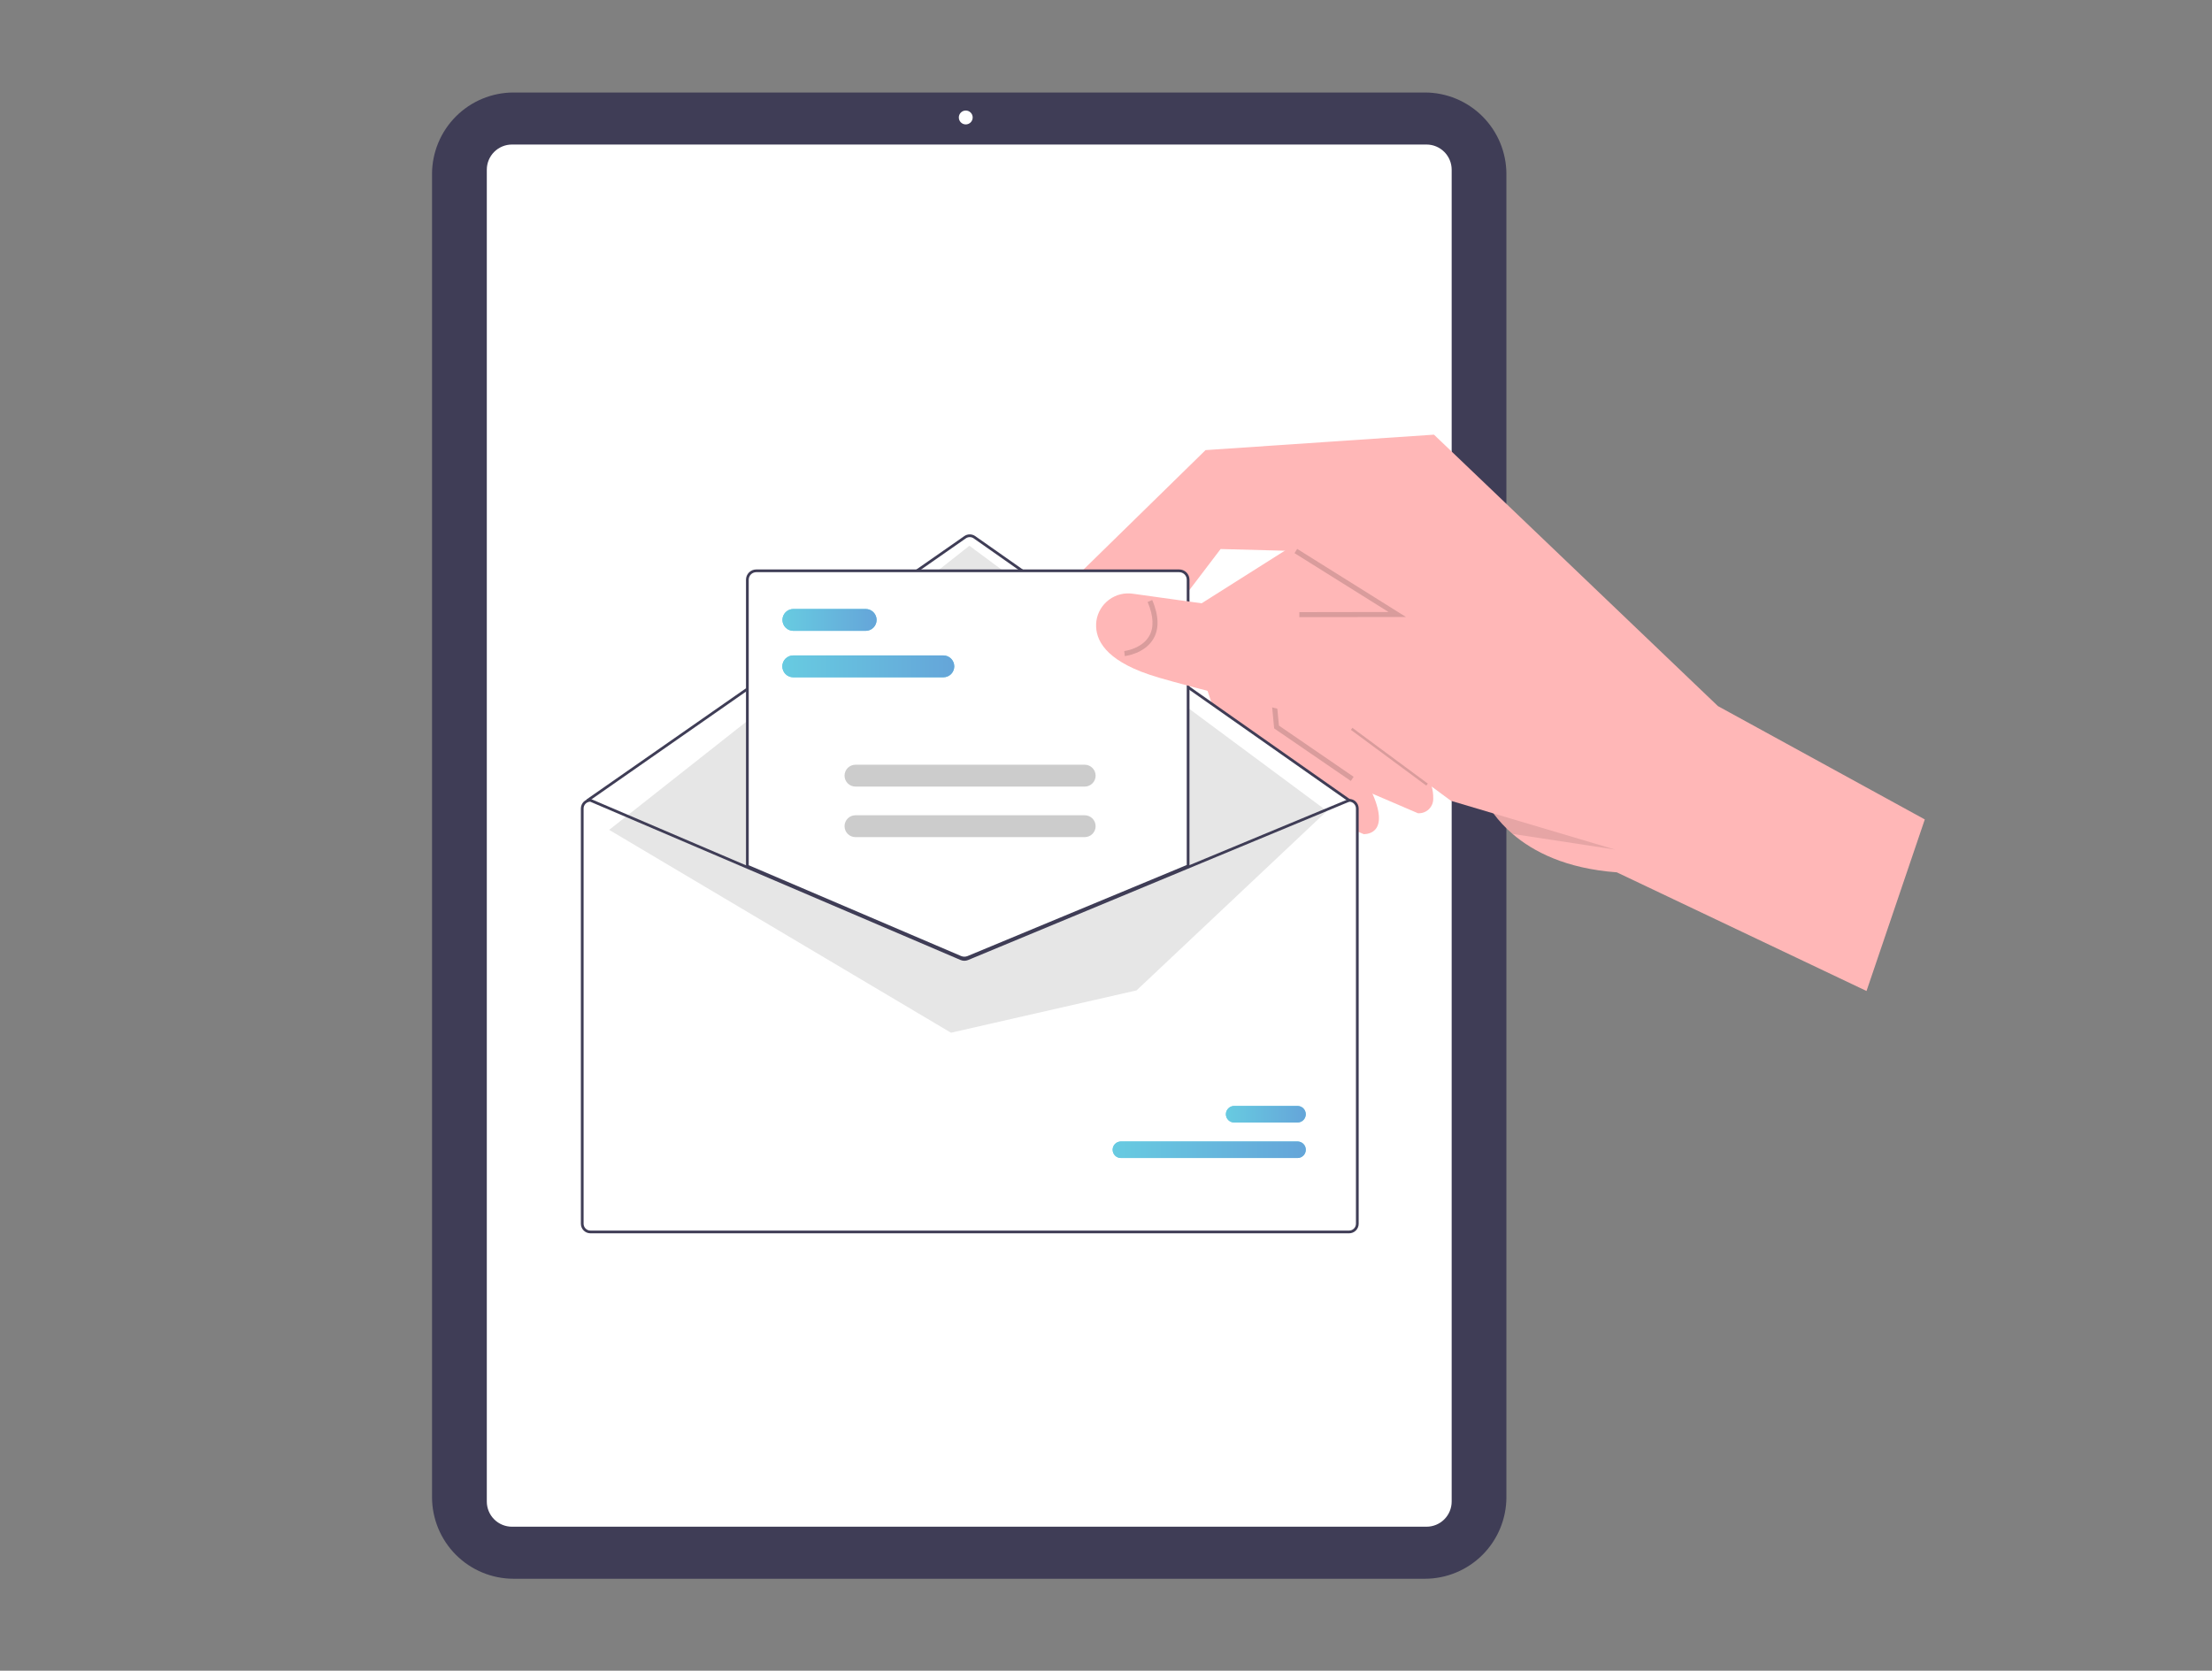 <svg width="274" height="207" viewBox="0 0 274 207" fill="none" xmlns="http://www.w3.org/2000/svg">
<rect x="0" y="0" width="274" height="207" fill="#808080" stroke="none"/>
<path d="M176.505 195.605H63.608C60.933 195.602 58.367 194.536 56.475 192.642C54.583 190.747 53.519 188.179 53.516 185.499V21.567C53.519 18.887 54.583 16.319 56.475 14.424C58.367 12.53 60.933 11.464 63.608 11.461H176.505C179.181 11.464 181.747 12.53 183.639 14.424C185.531 16.319 186.595 18.887 186.598 21.567V185.499C186.595 188.179 185.531 190.747 183.639 192.642C181.747 194.536 179.181 195.602 176.505 195.605Z" fill="#3F3D56"/>
<path d="M176.706 189.157H63.412C62.587 189.156 61.796 188.827 61.213 188.243C60.63 187.66 60.302 186.868 60.301 186.042V21.023C60.302 20.198 60.63 19.406 61.213 18.822C61.796 18.238 62.587 17.909 63.412 17.908H176.706C177.531 17.909 178.322 18.238 178.905 18.822C179.489 19.406 179.817 20.198 179.818 21.023V186.042C179.817 186.868 179.489 187.66 178.905 188.243C178.322 188.827 177.531 189.156 176.706 189.157Z" fill="white"/>
<path d="M119.628 15.415C120.102 15.415 120.487 15.03 120.487 14.555C120.487 14.08 120.102 13.695 119.628 13.695C119.154 13.695 118.77 14.08 118.77 14.555C118.77 15.03 119.154 15.415 119.628 15.415Z" fill="white"/>
<path d="M150.279 87.696L146.528 76.449L146.465 76.253L162.259 66.264L163.099 67.397L167.498 73.328L165.89 78.124L161.734 90.518L161.552 91.063L169.248 96.792C169.553 97.356 169.807 97.869 170.013 98.341C172.311 103.583 168.909 103.345 168.909 103.345L153.256 96.627L150.279 87.696Z" fill="#FFB7B7"/>
<path d="M158.566 89.789L157.876 87.719L154.489 77.555L153.784 75.436L153.191 73.663L160.914 68.777L168.986 63.674L174.225 70.738L172.637 75.474L171.865 77.775L170.672 81.335L168.278 88.473L175.975 94.203C176.557 95.225 177.017 96.313 177.345 97.443C177.478 97.915 177.542 98.404 177.533 98.894C177.546 99.145 177.505 99.396 177.413 99.63C177.322 99.864 177.182 100.076 177.003 100.252C176.823 100.428 176.609 100.564 176.373 100.651C176.138 100.738 175.886 100.773 175.636 100.756L159.983 94.038L158.566 89.789Z" fill="#FFB7B7"/>
<path opacity="0.15" d="M157.83 90.248L156.922 80.66L161.448 78.203L161.745 78.75L157.579 81.012L158.421 89.9L167.676 96.246L167.325 96.759L157.83 90.248Z" fill="black"/>
<path opacity="0.15" d="M167.705 89.927L167.336 90.428L176.675 97.337L177.045 96.837L167.705 89.927Z" fill="black"/>
<path d="M167.15 99.324L120.166 66.254L72.703 99.016L119.458 118.785L167.15 99.324Z" fill="white"/>
<path d="M133.51 71.256L149.331 55.768L177.626 53.853L212.798 87.483L238.425 101.525L231.206 122.782L200.275 108.081C193.977 107.618 189.925 105.525 187.363 103.325C186.481 102.569 185.687 101.718 184.994 100.786C184.236 99.797 183.644 98.691 183.243 97.511L170.671 81.336L168.079 77.998L166.401 75.838L160.913 68.778L160.519 68.271L151.196 68.024L146.345 74.401L142.937 78.876C142.858 80.453 142.289 81.965 141.311 83.202C138.255 86.924 132.059 86.197 132.059 86.197L133.51 71.256Z" fill="#FFB7B7"/>
<path d="M72.882 98.986H72.916L92.321 107.283L118.87 118.634C118.974 118.677 119.085 118.7 119.197 118.701C119.31 118.701 119.422 118.68 119.526 118.637L146.917 107.259L166.798 99L166.828 98.986H166.862C167.176 98.987 167.477 99.112 167.698 99.334C167.92 99.556 168.045 99.857 168.045 100.171V151.621C168.045 151.935 167.92 152.236 167.698 152.458C167.477 152.68 167.176 152.805 166.862 152.805H72.882C72.569 152.805 72.268 152.68 72.046 152.458C71.824 152.236 71.7 151.935 71.699 151.621V100.171C71.7 99.857 71.824 99.556 72.046 99.334C72.268 99.112 72.569 98.987 72.882 98.986Z" fill="white"/>
<path d="M72.798 99.325C72.832 99.325 72.866 99.315 72.894 99.295L119.641 66.698C119.783 66.6 119.952 66.547 120.125 66.547C120.298 66.547 120.467 66.601 120.609 66.7L167.019 99.295C167.055 99.32 167.101 99.33 167.145 99.323C167.189 99.315 167.228 99.29 167.254 99.253C167.279 99.216 167.289 99.171 167.282 99.127C167.274 99.083 167.249 99.043 167.213 99.017L120.803 66.423C120.604 66.284 120.368 66.209 120.126 66.209C119.883 66.209 119.647 66.282 119.448 66.421L72.701 99.017C72.672 99.038 72.65 99.067 72.638 99.101C72.626 99.135 72.626 99.172 72.637 99.207C72.647 99.241 72.669 99.271 72.698 99.293C72.727 99.314 72.762 99.325 72.798 99.325L72.798 99.325Z" fill="#3F3D56"/>
<path d="M164.368 100.481L120.08 67.617L75.457 102.819L117.798 127.952L140.786 122.706L164.368 100.481Z" fill="#E6E6E6"/>
<path d="M138.847 143.475H160.726C160.997 143.475 161.257 143.367 161.448 143.176C161.64 142.984 161.748 142.724 161.748 142.453C161.749 142.181 161.642 141.921 161.45 141.729C161.259 141.537 161 141.428 160.729 141.428H138.847C138.576 141.428 138.316 141.535 138.124 141.727C137.933 141.918 137.825 142.178 137.824 142.45C137.824 142.721 137.931 142.981 138.122 143.173C138.313 143.366 138.573 143.474 138.844 143.475H138.847Z" fill="#67CBE2"/>
<path d="M138.847 143.475H160.726C160.997 143.475 161.257 143.367 161.448 143.176C161.64 142.984 161.748 142.724 161.748 142.453C161.749 142.181 161.642 141.921 161.45 141.729C161.259 141.537 161 141.428 160.729 141.428H138.847C138.576 141.428 138.316 141.535 138.124 141.727C137.933 141.918 137.825 142.178 137.824 142.45C137.824 142.721 137.931 142.981 138.122 143.173C138.313 143.366 138.573 143.474 138.844 143.475H138.847Z" fill="url(#paint0_linear_3109_24679)"/>
<path d="M152.874 139.074H160.724C160.995 139.074 161.255 138.967 161.446 138.775C161.638 138.584 161.746 138.324 161.746 138.052C161.747 137.781 161.64 137.521 161.448 137.329C161.257 137.136 160.998 137.028 160.727 137.027H152.874C152.603 137.027 152.343 137.135 152.152 137.326C151.96 137.518 151.852 137.778 151.852 138.049C151.851 138.321 151.958 138.581 152.149 138.773C152.341 138.965 152.6 139.074 152.871 139.074H152.874Z" fill="#67CBE2"/>
<path d="M152.874 139.074H160.724C160.995 139.074 161.255 138.967 161.446 138.775C161.638 138.584 161.746 138.324 161.746 138.052C161.747 137.781 161.64 137.521 161.448 137.329C161.257 137.136 160.998 137.028 160.727 137.027H152.874C152.603 137.027 152.343 137.135 152.152 137.326C151.96 137.518 151.852 137.778 151.852 138.049C151.851 138.321 151.958 138.581 152.149 138.773C152.341 138.965 152.6 139.074 152.871 139.074H152.874Z" fill="url(#paint1_linear_3109_24679)"/>
<path d="M119.455 118.785C119.621 118.786 119.786 118.753 119.94 118.69L147.253 107.343V71.823C147.253 71.509 147.128 71.208 146.906 70.986C146.685 70.764 146.384 70.639 146.07 70.639H93.671C93.358 70.639 93.057 70.764 92.835 70.986C92.613 71.208 92.489 71.509 92.488 71.823V107.368L92.54 107.39L118.955 118.685C119.114 118.751 119.283 118.785 119.455 118.785Z" fill="white"/>
<path d="M118.925 118.763L92.406 107.424V71.824C92.407 71.487 92.54 71.165 92.778 70.927C93.016 70.689 93.338 70.555 93.674 70.555H146.073C146.409 70.555 146.731 70.689 146.969 70.927C147.206 71.165 147.34 71.487 147.34 71.824V107.4L119.975 118.769C119.638 118.906 119.26 118.904 118.925 118.763H118.925ZM147.002 71.824C147.002 71.577 146.904 71.341 146.73 71.166C146.555 70.992 146.319 70.894 146.073 70.893H93.674C93.427 70.894 93.191 70.992 93.017 71.166C92.843 71.341 92.745 71.577 92.744 71.824V107.201L119.057 118.452C119.309 118.557 119.592 118.559 119.846 118.456L147.002 107.174L147.002 71.824Z" fill="#3F3D56"/>
<path d="M71.953 100.171V151.621C71.954 151.935 72.078 152.236 72.3 152.458C72.522 152.68 72.823 152.805 73.136 152.805H167.116C167.43 152.805 167.73 152.68 167.952 152.458C168.174 152.236 168.299 151.935 168.299 151.621V100.171C168.299 99.857 168.174 99.556 167.952 99.334C167.73 99.112 167.43 98.987 167.116 98.986H167.082L167.052 99L147.171 107.259L119.78 118.637C119.675 118.68 119.564 118.701 119.451 118.701C119.339 118.7 119.228 118.677 119.124 118.634L92.575 107.283L73.17 98.986H73.136C72.823 98.987 72.522 99.112 72.3 99.334C72.078 99.556 71.954 99.857 71.953 100.171ZM72.291 100.171C72.292 99.953 72.376 99.743 72.527 99.585C72.678 99.427 72.885 99.334 73.103 99.325L92.575 107.65L118.99 118.945C119.284 119.068 119.615 119.07 119.91 118.95L147.171 107.624L167.148 99.325C167.366 99.334 167.573 99.427 167.724 99.584C167.876 99.742 167.961 99.952 167.961 100.171V151.621C167.961 151.845 167.872 152.06 167.713 152.219C167.555 152.377 167.34 152.467 167.116 152.467H73.136C72.912 152.467 72.697 152.377 72.539 152.219C72.38 152.06 72.291 151.845 72.291 151.621V100.171Z" fill="#3F3D56"/>
<path d="M98.258 83.915H116.852C117.21 83.915 117.554 83.772 117.808 83.518C118.061 83.264 118.204 82.92 118.204 82.561C118.204 82.202 118.061 81.858 117.808 81.604C117.554 81.35 117.21 81.207 116.852 81.207H98.258C97.9 81.207 97.556 81.35 97.302 81.604C97.049 81.858 96.906 82.202 96.906 82.561C96.906 82.92 97.049 83.264 97.302 83.518C97.556 83.772 97.9 83.915 98.258 83.915Z" fill="#67CBE2"/>
<path d="M98.258 83.915H116.852C117.21 83.915 117.554 83.772 117.808 83.518C118.061 83.264 118.204 82.92 118.204 82.561C118.204 82.202 118.061 81.858 117.808 81.604C117.554 81.35 117.21 81.207 116.852 81.207H98.258C97.9 81.207 97.556 81.35 97.302 81.604C97.049 81.858 96.906 82.202 96.906 82.561C96.906 82.92 97.049 83.264 97.302 83.518C97.556 83.772 97.9 83.915 98.258 83.915Z" fill="url(#paint2_linear_3109_24679)"/>
<path d="M98.274 78.161H107.233C107.591 78.161 107.935 78.018 108.189 77.764C108.442 77.51 108.585 77.166 108.585 76.807C108.585 76.448 108.442 76.104 108.189 75.85C107.935 75.596 107.591 75.453 107.233 75.453H98.274C97.915 75.453 97.572 75.596 97.318 75.85C97.064 76.104 96.922 76.448 96.922 76.807C96.922 77.166 97.064 77.51 97.318 77.764C97.572 78.018 97.915 78.161 98.274 78.161Z" fill="#67CBE2"/>
<path d="M98.274 78.161H107.233C107.591 78.161 107.935 78.018 108.189 77.764C108.442 77.51 108.585 77.166 108.585 76.807C108.585 76.448 108.442 76.104 108.189 75.85C107.935 75.596 107.591 75.453 107.233 75.453H98.274C97.915 75.453 97.572 75.596 97.318 75.85C97.064 76.104 96.922 76.448 96.922 76.807C96.922 77.166 97.064 77.51 97.318 77.764C97.572 78.018 97.915 78.161 98.274 78.161Z" fill="url(#paint3_linear_3109_24679)"/>
<path d="M105.966 97.456H134.362C134.721 97.456 135.065 97.313 135.318 97.059C135.572 96.805 135.714 96.461 135.714 96.102C135.714 95.743 135.572 95.398 135.318 95.145C135.065 94.891 134.721 94.748 134.362 94.748H105.966C105.607 94.748 105.263 94.891 105.009 95.145C104.756 95.398 104.613 95.743 104.613 96.102C104.613 96.461 104.756 96.805 105.009 97.059C105.263 97.313 105.607 97.456 105.966 97.456Z" fill="#CCCCCC"/>
<path d="M105.966 103.718H134.362C134.721 103.718 135.065 103.575 135.318 103.321C135.572 103.067 135.714 102.723 135.714 102.364C135.714 102.005 135.572 101.66 135.318 101.406C135.065 101.152 134.721 101.01 134.362 101.01H105.966C105.607 101.01 105.263 101.152 105.009 101.406C104.756 101.66 104.613 102.005 104.613 102.364C104.613 102.723 104.756 103.067 105.009 103.321C105.263 103.575 105.607 103.718 105.966 103.718Z" fill="#CCCCCC"/>
<path opacity="0.1" d="M171.863 77.776L177.503 77.449L200.038 105.257L192.077 104.037L187.362 103.324C186.48 102.568 185.686 101.717 184.994 100.785L179.754 99.227L177.343 97.443C177.494 98.023 171.863 77.776 171.863 77.776Z" fill="black"/>
<path d="M135.815 76.891C135.977 75.851 136.543 74.917 137.39 74.294C138.237 73.67 139.296 73.408 140.335 73.563L146.348 74.401L153.786 75.437L159.534 76.237L166.403 75.838L172.639 75.475L176.322 75.262L200.817 105.487L179.758 99.228L177.346 97.444L166.79 89.637C166.79 89.637 163.331 88.999 157.878 87.719C157.067 87.526 147.888 85.22 143.576 83.966C142.74 83.722 141.991 83.467 141.314 83.202C136.506 81.307 135.544 78.878 135.815 76.891Z" fill="#FFB7B7"/>
<path opacity="0.15" d="M139.258 80.668C139.279 80.665 141.425 80.398 142.341 78.824C142.958 77.764 142.896 76.337 142.157 74.582L142.729 74.34C143.55 76.287 143.599 77.903 142.876 79.142C141.8 80.984 139.429 81.275 139.329 81.286L139.258 80.668Z" fill="black"/>
<path opacity="0.15" d="M160.952 76.465L160.951 75.843L171.999 75.825L160.352 68.534L160.681 68.006L174.16 76.444L160.952 76.465Z" fill="black"/>
<defs>
<linearGradient id="paint0_linear_3109_24679" x1="161.748" y1="143.475" x2="137.824" y2="143.475" gradientUnits="userSpaceOnUse">
<stop stop-color="#65A5D9"/>
<stop offset="1" stop-color="#67CBE1"/>
</linearGradient>
<linearGradient id="paint1_linear_3109_24679" x1="161.746" y1="139.074" x2="151.852" y2="139.074" gradientUnits="userSpaceOnUse">
<stop stop-color="#65A5D9"/>
<stop offset="1" stop-color="#67CBE1"/>
</linearGradient>
<linearGradient id="paint2_linear_3109_24679" x1="118.204" y1="83.915" x2="96.906" y2="83.915" gradientUnits="userSpaceOnUse">
<stop stop-color="#65A5D9"/>
<stop offset="1" stop-color="#67CBE1"/>
</linearGradient>
<linearGradient id="paint3_linear_3109_24679" x1="108.585" y1="78.161" x2="96.922" y2="78.161" gradientUnits="userSpaceOnUse">
<stop stop-color="#65A5D9"/>
<stop offset="1" stop-color="#67CBE1"/>
</linearGradient>
</defs>
</svg>
